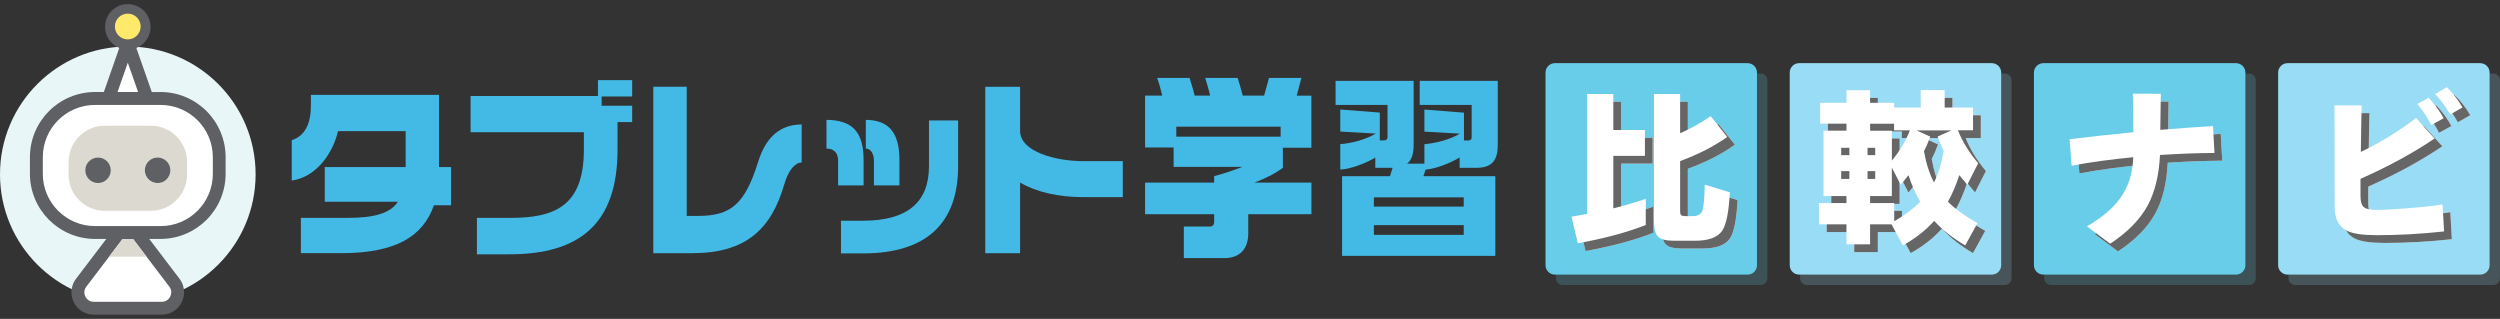 <svg width="345" height="44" viewBox="0 0 345 44" fill="none" xmlns="http://www.w3.org/2000/svg">
<rect x="0" y="0" width="345" height="44" fill="#333333" stroke="none"/>
<g clip-path="url(#clip0_330_2)">
<path d="M17.637 41.694C27.377 41.694 35.274 33.798 35.274 24.057C35.274 14.317 27.377 6.42 17.637 6.42C7.896 6.42 0 14.317 0 24.057C0 33.798 7.896 41.694 17.637 41.694Z" fill="#E8F6F7"/>
<path d="M17.616 6.42L20.629 13.522L26.471 14.614L30.416 19.681L30.165 26.204L26.835 30.724L20.629 31.979L19.123 32.481L24.016 38.312L24.329 40.423L23.55 42.268L12.246 42.575L10.863 40.418L10.827 38.753L15.326 33.48L15.111 31.979L10.34 31.282L6.584 28.715L4.863 23.448L5.324 18.938L8.952 13.891L13.563 13.358L15.362 12.667L17.616 6.42Z" fill="white"/>
<path d="M22.156 12.703H20.947L18.815 6.62C19.21 6.461 19.569 6.226 19.861 5.929C20.43 5.365 20.783 4.571 20.778 3.71C20.778 2.844 20.424 2.055 19.861 1.491C19.292 0.922 18.503 0.569 17.637 0.569C16.771 0.569 15.982 0.922 15.418 1.486C14.849 2.05 14.496 2.844 14.501 3.705C14.501 4.571 14.855 5.36 15.418 5.923C15.71 6.221 16.069 6.451 16.463 6.615L14.332 12.697H13.123C10.643 12.697 8.388 13.707 6.764 15.331C5.139 16.955 4.13 19.21 4.13 21.69V23.98C4.13 26.46 5.139 28.715 6.764 30.339C8.388 31.964 10.643 32.973 13.123 32.973H14.67L10.494 38.466C10.064 39.03 9.859 39.691 9.859 40.326C9.859 41.13 10.171 41.894 10.714 42.468C10.986 42.755 11.319 42.996 11.698 43.16C12.077 43.329 12.503 43.421 12.948 43.421H22.32C22.766 43.421 23.191 43.329 23.57 43.16C24.139 42.909 24.6 42.493 24.913 42.002C25.231 41.51 25.405 40.926 25.405 40.326C25.405 39.691 25.2 39.03 24.77 38.466L20.593 32.973H22.141C24.621 32.973 26.875 31.964 28.5 30.339C30.124 28.715 31.134 26.46 31.134 23.98V21.69C31.134 19.21 30.124 16.955 28.5 15.331C26.875 13.707 24.621 12.697 22.141 12.697L22.156 12.703ZM16.279 3.71C16.279 3.331 16.428 2.998 16.679 2.752C16.93 2.506 17.263 2.352 17.637 2.352C18.016 2.352 18.349 2.501 18.595 2.752C18.841 3.003 18.995 3.336 18.995 3.71C18.995 4.089 18.846 4.422 18.595 4.668C18.344 4.914 18.011 5.068 17.637 5.068C17.258 5.068 16.925 4.919 16.679 4.668C16.433 4.417 16.279 4.084 16.279 3.71ZM17.637 8.649L19.056 12.697H16.218L17.637 8.649ZM23.632 40.336C23.632 40.669 23.494 41.008 23.263 41.254C23.145 41.377 23.012 41.474 22.853 41.54C22.699 41.607 22.525 41.648 22.32 41.648H12.948C12.743 41.648 12.569 41.607 12.415 41.54C12.185 41.438 11.99 41.269 11.852 41.054C11.713 40.838 11.637 40.587 11.642 40.336C11.642 40.07 11.719 39.814 11.913 39.557L15.044 35.438L16.909 32.983H18.37L20.235 35.438L23.366 39.557C23.56 39.814 23.632 40.075 23.637 40.336H23.632ZM29.371 23.986C29.371 25.979 28.566 27.777 27.26 29.089C25.953 30.396 24.155 31.2 22.156 31.2H13.123C11.129 31.2 9.331 30.396 8.019 29.089C6.713 27.782 5.908 25.984 5.908 23.986V21.695C5.908 19.702 6.713 17.903 8.019 16.592C9.326 15.285 11.124 14.48 13.123 14.48H22.156C24.149 14.48 25.948 15.285 27.26 16.592C28.566 17.898 29.371 19.697 29.371 21.695V23.986Z" fill="#5E6063"/>
<path d="M18.37 32.983H16.909L15.044 35.433H20.235L18.37 32.983Z" fill="#DCDAD0"/>
<path d="M20.804 17.345H14.47C11.703 17.345 9.459 19.589 9.459 22.356V24.083C9.459 26.85 11.703 29.094 14.47 29.094H20.804C23.57 29.094 25.815 26.85 25.815 24.083V22.356C25.815 19.589 23.57 17.345 20.804 17.345ZM13.527 25.261C12.554 25.261 11.765 24.472 11.765 23.499C11.765 22.525 12.554 21.736 13.527 21.736C14.501 21.736 15.29 22.525 15.29 23.499C15.29 24.472 14.501 25.261 13.527 25.261ZM21.752 25.261C20.778 25.261 19.989 24.472 19.989 23.499C19.989 22.525 20.778 21.736 21.752 21.736C22.725 21.736 23.514 22.525 23.514 23.499C23.514 24.472 22.725 25.261 21.752 25.261Z" fill="#DCDAD0"/>
<path d="M13.527 25.261C14.501 25.261 15.29 24.472 15.29 23.499C15.29 22.525 14.501 21.736 13.527 21.736C12.554 21.736 11.765 22.525 11.765 23.499C11.765 24.472 12.554 25.261 13.527 25.261Z" fill="#5E6063"/>
<path d="M23.379 24.172C23.752 23.272 23.325 22.241 22.425 21.868C21.526 21.496 20.495 21.923 20.122 22.822C19.75 23.722 20.177 24.753 21.076 25.125C21.976 25.498 23.007 25.071 23.379 24.172Z" fill="#5E6063"/>
<path d="M17.632 5.437C18.614 5.437 19.41 4.641 19.41 3.659C19.41 2.677 18.614 1.881 17.632 1.881C16.65 1.881 15.854 2.677 15.854 3.659C15.854 4.641 16.65 5.437 17.632 5.437Z" fill="#FFE96A"/>
<path opacity="0.2" d="M242.965 10.146H215.639C215.127 10.146 214.712 10.561 214.712 11.073V38.399C214.712 38.912 215.127 39.327 215.639 39.327H242.965C243.478 39.327 243.893 38.912 243.893 38.399V11.073C243.893 10.561 243.478 10.146 242.965 10.146Z" fill="#67CDE8"/>
<path d="M241.167 8.716H214.578C213.862 8.716 213.282 9.296 213.282 10.012V36.601C213.282 37.317 213.862 37.897 214.578 37.897H241.167C241.883 37.897 242.463 37.317 242.463 36.601V10.012C242.463 9.296 241.883 8.716 241.167 8.716Z" fill="#67CDE8"/>
<path d="M228.183 32.117C225.667 33.117 222.541 33.962 218.806 34.649L217.94 30.97C218.58 30.862 219.292 30.734 220.071 30.596V14.04H223.704V19.01H228.065V22.576H223.704V29.822C225.282 29.432 226.774 28.992 228.183 28.51V32.123V32.117ZM239.789 27.613C239.65 30.273 239.302 32.02 238.759 32.865C238.133 33.819 236.873 34.295 234.982 34.295H232.077C230.98 34.295 230.248 34.105 229.874 33.721C229.499 33.337 229.31 32.609 229.31 31.528V14.04H232.922V19.456C234.234 18.892 235.643 18.113 237.145 17.109L239.42 19.968C237.636 21.249 235.474 22.361 232.922 23.299V30.191C232.922 30.488 232.974 30.677 233.076 30.765C233.179 30.852 233.368 30.893 233.65 30.893H234.68C235.382 30.893 235.828 30.621 236.017 30.073C236.171 29.602 236.273 28.433 236.325 26.558L239.794 27.613H239.789Z" fill="white"/>
<path d="M228.183 32.117C225.667 33.117 222.541 33.962 218.806 34.649L217.94 30.97C218.58 30.862 219.292 30.734 220.071 30.596V14.04H223.704V19.01H228.065V22.576H223.704V29.822C225.282 29.432 226.774 28.992 228.183 28.51V32.123V32.117ZM239.789 27.613C239.65 30.273 239.302 32.02 238.759 32.865C238.133 33.819 236.873 34.295 234.982 34.295H232.077C230.98 34.295 230.248 34.105 229.874 33.721C229.499 33.337 229.31 32.609 229.31 31.528V14.04H232.922V19.456C234.234 18.892 235.643 18.113 237.145 17.109L239.42 19.968C237.636 21.249 235.474 22.361 232.922 23.299V30.191C232.922 30.488 232.974 30.677 233.076 30.765C233.179 30.852 233.368 30.893 233.65 30.893H234.68C235.382 30.893 235.828 30.621 236.017 30.073C236.171 29.602 236.273 28.433 236.325 26.558L239.794 27.613H239.789Z" fill="#666666"/>
<path d="M227.117 31.046C224.601 32.046 221.475 32.891 217.74 33.578L216.874 29.899C217.514 29.791 218.227 29.663 219.005 29.525V12.969H222.638V17.939H226.999V21.506H222.638V28.751C224.217 28.361 225.708 27.921 227.117 27.439V31.052V31.046ZM238.723 26.542C238.584 29.202 238.236 30.949 237.693 31.795C237.068 32.748 235.807 33.224 233.916 33.224H231.011C229.915 33.224 229.182 33.035 228.808 32.65C228.434 32.266 228.244 31.538 228.244 30.457V12.969H231.857V18.385C233.168 17.821 234.577 17.043 236.079 16.038L238.354 18.897C236.571 20.178 234.408 21.29 231.857 22.228V29.12C231.857 29.417 231.908 29.607 232.01 29.694C232.113 29.781 232.302 29.822 232.584 29.822H233.614C234.316 29.822 234.762 29.55 234.951 29.002C235.105 28.531 235.208 27.362 235.259 25.487L238.728 26.542H238.723Z" fill="white"/>
<path opacity="0.2" d="M276.666 10.146H249.34C248.827 10.146 248.412 10.561 248.412 11.073V38.399C248.412 38.912 248.827 39.327 249.34 39.327H276.666C277.178 39.327 277.594 38.912 277.594 38.399V11.073C277.594 10.561 277.178 10.146 276.666 10.146Z" fill="#98DCF5"/>
<path d="M274.868 8.716H248.279C247.563 8.716 246.983 9.296 246.983 10.012V36.601C246.983 37.317 247.563 37.897 248.279 37.897H274.868C275.584 37.897 276.164 37.317 276.164 36.601V10.012C276.164 9.296 275.584 8.716 274.868 8.716Z" fill="#98DCF5"/>
<path d="M262.099 32.025H259.142V34.792H255.883V32.025H252.086V29.094H255.883V28.131H252.716V19.102H255.883V18.139H252.25V15.254H255.883V13.517H259.142V15.254H262.473V15.91H266.131V13.497H269.436V15.91H273.351V19.051H271.265C271.875 20.599 272.803 22.115 274.058 23.601L272.557 26.558C272.121 26.04 271.752 25.605 271.455 25.246C271.019 26.604 270.492 27.823 269.882 28.905C270.835 29.873 272.193 30.857 273.961 31.861L272.275 34.931C270.553 33.931 269.124 32.804 267.986 31.554C266.828 32.85 265.393 33.977 263.672 34.931L262.099 32.025ZM256.283 22.479V21.47H255.155V22.479H256.283ZM256.283 25.764V24.688H255.155V25.764H256.283ZM259.844 22.479V21.47H258.788V22.479H259.844ZM259.844 25.764V24.688H258.788V25.764H259.844ZM262.447 18.144H259.142V19.108H262.145V23.232C263.257 21.89 264.082 20.496 264.63 19.056H262.447V18.144ZM262.145 24.191V28.131H259.142V29.094H262.473V31.605C263.959 30.744 265.152 29.847 266.059 28.91C265.403 27.782 264.865 26.563 264.44 25.251C264.035 25.769 263.672 26.204 263.364 26.563L262.145 24.196V24.191ZM267.96 26.256C268.555 25.067 269.001 23.611 269.298 21.895C269.001 21.301 268.719 20.645 268.452 19.927L270.353 19.061H265.547L267.448 19.927C267.197 20.629 266.91 21.301 266.582 21.946C266.864 23.586 267.325 25.026 267.966 26.261L267.96 26.256Z" fill="white"/>
<path d="M262.099 32.025H259.142V34.792H255.883V32.025H252.086V29.094H255.883V28.131H252.716V19.102H255.883V18.139H252.25V15.254H255.883V13.517H259.142V15.254H262.473V15.91H266.131V13.497H269.436V15.91H273.351V19.051H271.265C271.875 20.599 272.803 22.115 274.058 23.601L272.557 26.558C272.121 26.04 271.752 25.605 271.455 25.246C271.019 26.604 270.492 27.823 269.882 28.905C270.835 29.873 272.193 30.857 273.961 31.861L272.275 34.931C270.553 33.931 269.124 32.804 267.986 31.554C266.828 32.85 265.393 33.977 263.672 34.931L262.099 32.025ZM256.283 22.479V21.47H255.155V22.479H256.283ZM256.283 25.764V24.688H255.155V25.764H256.283ZM259.844 22.479V21.47H258.788V22.479H259.844ZM259.844 25.764V24.688H258.788V25.764H259.844ZM262.447 18.144H259.142V19.108H262.145V23.232C263.257 21.89 264.082 20.496 264.63 19.056H262.447V18.144ZM262.145 24.191V28.131H259.142V29.094H262.473V31.605C263.959 30.744 265.152 29.847 266.059 28.91C265.403 27.782 264.865 26.563 264.44 25.251C264.035 25.769 263.672 26.204 263.364 26.563L262.145 24.196V24.191ZM267.96 26.256C268.555 25.067 269.001 23.611 269.298 21.895C269.001 21.301 268.719 20.645 268.452 19.927L270.353 19.061H265.547L267.448 19.927C267.197 20.629 266.91 21.301 266.582 21.946C266.864 23.586 267.325 25.026 267.966 26.261L267.96 26.256Z" fill="#666666"/>
<path d="M261.028 30.954H258.071V33.721H254.812V30.954H251.015V28.023H254.812V27.06H251.646V18.032H254.812V17.068H251.179V14.183H254.812V12.446H258.071V14.183H261.402V14.839H265.06V12.426H268.365V14.839H272.28V17.98H270.194C270.804 19.528 271.732 21.044 272.987 22.53L271.486 25.487C271.05 24.969 270.681 24.534 270.384 24.175C269.948 25.533 269.421 26.753 268.811 27.834C269.764 28.802 271.122 29.786 272.89 30.79L271.204 33.859C269.482 32.86 268.053 31.733 266.915 30.483C265.757 31.779 264.322 32.907 262.601 33.859L261.028 30.954ZM255.212 21.408V20.399H254.085V21.408H255.212ZM255.212 24.693V23.617H254.085V24.693H255.212ZM258.778 21.408V20.399H257.723V21.408H258.778ZM258.778 24.693V23.617H257.723V24.693H258.778ZM261.381 17.073H258.076V18.037H261.079V22.161C262.191 20.819 263.016 19.425 263.564 17.985H261.381V17.073ZM261.074 23.12V27.06H258.071V28.023H261.402V30.534C262.888 29.673 264.082 28.776 264.988 27.839C264.333 26.712 263.795 25.492 263.369 24.18C262.964 24.698 262.601 25.133 262.293 25.492L261.074 23.125V23.12ZM266.889 25.185C267.484 23.996 267.93 22.541 268.227 20.824C267.93 20.23 267.648 19.574 267.381 18.856L269.282 17.991H264.476L266.377 18.856C266.126 19.558 265.839 20.23 265.511 20.875C265.793 22.515 266.254 23.955 266.895 25.19L266.889 25.185Z" fill="white"/>
<path opacity="0.2" d="M310.367 10.146H283.04C282.528 10.146 282.113 10.561 282.113 11.073V38.399C282.113 38.912 282.528 39.327 283.04 39.327H310.367C310.879 39.327 311.294 38.912 311.294 38.399V11.073C311.294 10.561 310.879 10.146 310.367 10.146Z" fill="#67CDE8"/>
<path d="M308.568 8.716H281.98C281.264 8.716 280.683 9.296 280.683 10.012V36.601C280.683 37.317 281.264 37.897 281.98 37.897H308.568C309.284 37.897 309.865 37.317 309.865 36.601V10.012C309.865 9.296 309.284 8.716 308.568 8.716Z" fill="#67CDE8"/>
<path d="M306.678 22.177C304.3 22.192 301.794 22.284 299.15 22.459C299.012 25.287 298.438 27.619 297.439 29.448C296.394 31.369 294.672 33.122 292.279 34.7L289.066 32.307C291.131 31.103 292.648 29.832 293.616 28.484C294.774 26.906 295.389 25 295.466 22.766C292.356 23.063 289.517 23.453 286.955 23.939L286.673 20.281C289.799 19.907 292.73 19.584 295.466 19.318C295.466 16.955 295.441 15.182 295.394 13.994L299.263 14.019C299.232 15.567 299.207 17.222 299.191 18.99C301.835 18.769 304.254 18.6 306.462 18.472L306.672 22.177H306.678Z" fill="white"/>
<path d="M306.678 22.177C304.3 22.192 301.794 22.284 299.15 22.459C299.012 25.287 298.438 27.619 297.439 29.448C296.394 31.369 294.672 33.122 292.279 34.7L289.066 32.307C291.131 31.103 292.648 29.832 293.616 28.484C294.774 26.906 295.389 25 295.466 22.766C292.356 23.063 289.517 23.453 286.955 23.939L286.673 20.281C289.799 19.907 292.73 19.584 295.466 19.318C295.466 16.955 295.441 15.182 295.394 13.994L299.263 14.019C299.232 15.567 299.207 17.222 299.191 18.99C301.835 18.769 304.254 18.6 306.462 18.472L306.672 22.177H306.678Z" fill="#666666"/>
<path d="M305.607 21.106C303.229 21.121 300.723 21.213 298.079 21.388C297.941 24.216 297.367 26.548 296.368 28.377C295.323 30.298 293.601 32.051 291.208 33.629L287.995 31.236C290.06 30.032 291.577 28.761 292.545 27.413C293.703 25.835 294.318 23.929 294.395 21.695C291.285 21.992 288.446 22.382 285.884 22.869L285.602 19.21C288.728 18.836 291.659 18.513 294.395 18.247C294.395 15.884 294.37 14.112 294.324 12.923L298.192 12.948C298.161 14.496 298.136 16.151 298.12 17.919C300.764 17.698 303.183 17.529 305.391 17.401L305.601 21.106H305.607Z" fill="white"/>
<path opacity="0.2" d="M344.067 10.146H316.741C316.229 10.146 315.813 10.561 315.813 11.073V38.399C315.813 38.912 316.229 39.327 316.741 39.327H344.067C344.579 39.327 344.995 38.912 344.995 38.399V11.073C344.995 10.561 344.579 10.146 344.067 10.146Z" fill="#98DCF5"/>
<path d="M342.269 8.716H315.68C314.964 8.716 314.384 9.296 314.384 10.012V36.601C314.384 37.317 314.964 37.897 315.68 37.897H342.269C342.985 37.897 343.565 37.317 343.565 36.601V10.012C343.565 9.296 342.985 8.716 342.269 8.716Z" fill="#98DCF5"/>
<path d="M338.364 33.009C335.193 33.352 332.103 33.526 329.1 33.526C327.179 33.526 325.811 33.332 324.996 32.942C323.838 32.379 323.259 31.287 323.259 29.658L323.233 15.613H326.984C326.953 16.443 326.912 18.585 326.866 22.038C329.664 20.681 332.205 19.118 334.486 17.35L337.042 20.189C334.024 22.223 330.617 24.073 326.82 25.748V28.116C326.82 28.884 326.974 29.391 327.276 29.653C327.583 29.909 328.157 30.037 328.998 30.037C330.028 30.037 331.508 29.96 333.43 29.801C335.449 29.642 337.017 29.473 338.144 29.284L338.354 33.014L338.364 33.009ZM338.293 17.391L336.581 18.329C336.11 17.345 335.469 16.376 334.66 15.423L336.233 14.557C337.094 15.495 337.78 16.443 338.298 17.396L338.293 17.391ZM340.896 15.89L339.184 16.873C338.59 15.797 337.903 14.849 337.119 14.035L338.713 13.097C339.528 13.866 340.25 14.793 340.896 15.89Z" fill="white"/>
<path d="M338.364 33.009C335.193 33.352 332.103 33.526 329.1 33.526C327.179 33.526 325.811 33.332 324.996 32.942C323.838 32.379 323.259 31.287 323.259 29.658L323.233 15.613H326.984C326.953 16.443 326.912 18.585 326.866 22.038C329.664 20.681 332.205 19.118 334.486 17.35L337.042 20.189C334.024 22.223 330.617 24.073 326.82 25.748V28.116C326.82 28.884 326.974 29.391 327.276 29.653C327.583 29.909 328.157 30.037 328.998 30.037C330.028 30.037 331.508 29.96 333.43 29.801C335.449 29.642 337.017 29.473 338.144 29.284L338.354 33.014L338.364 33.009ZM338.293 17.391L336.581 18.329C336.11 17.345 335.469 16.376 334.66 15.423L336.233 14.557C337.094 15.495 337.78 16.443 338.298 17.396L338.293 17.391ZM340.896 15.89L339.184 16.873C338.59 15.797 337.903 14.849 337.119 14.035L338.713 13.097C339.528 13.866 340.25 14.793 340.896 15.89Z" fill="#666666"/>
<path d="M337.293 31.938C334.122 32.281 331.032 32.456 328.029 32.456C326.108 32.456 324.739 32.261 323.925 31.871C322.767 31.308 322.188 30.216 322.188 28.587L322.162 14.542H325.913C325.882 15.372 325.841 17.514 325.795 20.968C328.593 19.61 331.134 18.047 333.414 16.279L335.971 19.118C332.953 21.152 329.546 23.002 325.749 24.677V27.045C325.749 27.813 325.903 28.32 326.205 28.582C326.512 28.838 327.086 28.966 327.927 28.966C328.957 28.966 330.437 28.889 332.359 28.73C334.378 28.572 335.946 28.402 337.073 28.213L337.283 31.943L337.293 31.938ZM337.222 16.32L335.51 17.258C335.039 16.274 334.398 15.306 333.589 14.352L335.162 13.486C336.023 14.424 336.709 15.372 337.227 16.325L337.222 16.32ZM339.825 14.824L338.113 15.808C337.519 14.732 336.832 13.784 336.048 12.969L337.642 12.031C338.456 12.8 339.179 13.727 339.825 14.824Z" fill="white"/>
<path d="M119.062 30.462H116.054V34.971H119.062C127.834 34.971 132.22 30.826 132.22 22.935V16.628H128.198V22.935C128.198 27.992 125.134 30.462 119.057 30.462H119.062Z" fill="#43BAE6"/>
<path d="M119.482 16.54V20.501C120.102 20.501 120.604 21.142 120.604 22.177V25.589H124.119V22.054C124.119 18.216 122.572 16.571 119.482 16.54Z" fill="#43BAE6"/>
<path d="M104.638 22.3C102.839 28.028 100.984 29.796 96.373 29.796H94.769V11.97H90.157V34.941H95.501C102.952 34.941 106.441 31.62 108.24 25.405C108.86 23.273 109.844 22.418 110.628 22.418V17.176C107.732 17.176 105.708 18.851 104.638 22.295V22.3Z" fill="#43BAE6"/>
<path d="M64.942 18.247H80.575V20.655C80.575 28.546 76.414 30.068 70.424 30.068H65.813V35.094H70.286C79.986 35.094 85.218 30.888 85.218 20.655V16.848H87.242V14.593H83.024V13.312H87.242V11.058H82.517V13.251H64.942V18.247Z" fill="#43BAE6"/>
<path d="M179.597 10.755H175.123L174.447 13.194H171.496C171.301 12.344 170.988 11.427 170.794 10.755H166.32C166.515 11.427 166.828 12.4 166.997 13.194H164.86C164.665 12.344 164.353 11.396 164.158 10.755H159.685C159.992 11.58 160.192 12.369 160.387 13.194H158.025V20.353H161.96V23.032H171.465C170.143 23.519 169.328 23.827 167.555 24.314V25.2H158.025V29.555H167.555V30.621C167.555 30.985 167.361 31.262 166.966 31.262H163.369V35.617H168.995C171.05 35.617 172.259 34.367 172.259 32.235V29.555H180.975V25.2H173.1C174.842 24.529 175.913 23.98 177.035 23.161V20.389H180.97V13.2H178.946L179.592 10.761L179.597 10.755ZM176.727 18.856H162.329V17.483H176.727V18.856Z" fill="#43BAE6"/>
<path d="M114.055 16.54V20.501C115.126 20.501 115.659 21.142 115.659 22.177V25.589H119.174V22.054C119.174 18.216 117.627 16.571 114.055 16.54Z" fill="#43BAE6"/>
<path d="M140.772 18.067V11.975H135.966V34.946H140.772V25.195C143.022 26.507 146.029 27.203 149.488 27.203H154.945V22.238H149.488C145.804 22.238 140.772 20.988 140.772 18.062V18.067Z" fill="#43BAE6"/>
<path d="M42.903 13.097V14.619C42.903 16.935 42.145 18.764 40.259 19.343V24.918C43.744 24.431 45.993 20.988 46.644 18.093H55.98V23.058H44.815V27.839H54.909C53.869 29.453 51.563 30.063 48.074 30.063H41.52V34.936H47.09C54.878 34.936 58.424 32.466 59.884 28.326H62.247V23.053H60.586V13.092H42.898L42.903 13.097Z" fill="#43BAE6"/>
<path d="M191.479 18.918C191.479 19.22 191.31 19.374 191.003 19.374H190.413V15.536L184.956 15.111V18.154L189.85 18.431C188.502 19.256 186.529 19.774 184.956 19.892V23.396C186.335 23.366 188.497 22.51 189.793 21.752V23.155H192.181L191.817 24.314H185.207V35.31H206.354V24.314H196.429L196.737 23.401C198.115 23.309 200.195 22.489 201.43 21.726V23.161H203.71C205.934 23.161 206.692 22.095 206.692 19.994V11.16H195.922V14.48H203.09V18.928C203.09 19.23 202.952 19.384 202.614 19.384H202.025V15.546L196.567 15.121V18.165L201.461 18.441C200.113 19.266 198.171 19.753 196.567 19.902V22.582H194.18C194.825 22.064 195.081 21.208 195.081 19.994V11.16H184.311V14.48H191.479V18.928V18.918ZM201.994 32.415H189.594V31.072H201.994V32.415ZM201.994 27.234V28.515H189.594V27.234H201.994Z" fill="#43BAE6"/>
</g>
<defs>
<clipPath id="clip0_330_2">
<rect width="345" height="42.862" fill="white" transform="translate(0 0.569)"/>
</clipPath>
</defs>
</svg>
